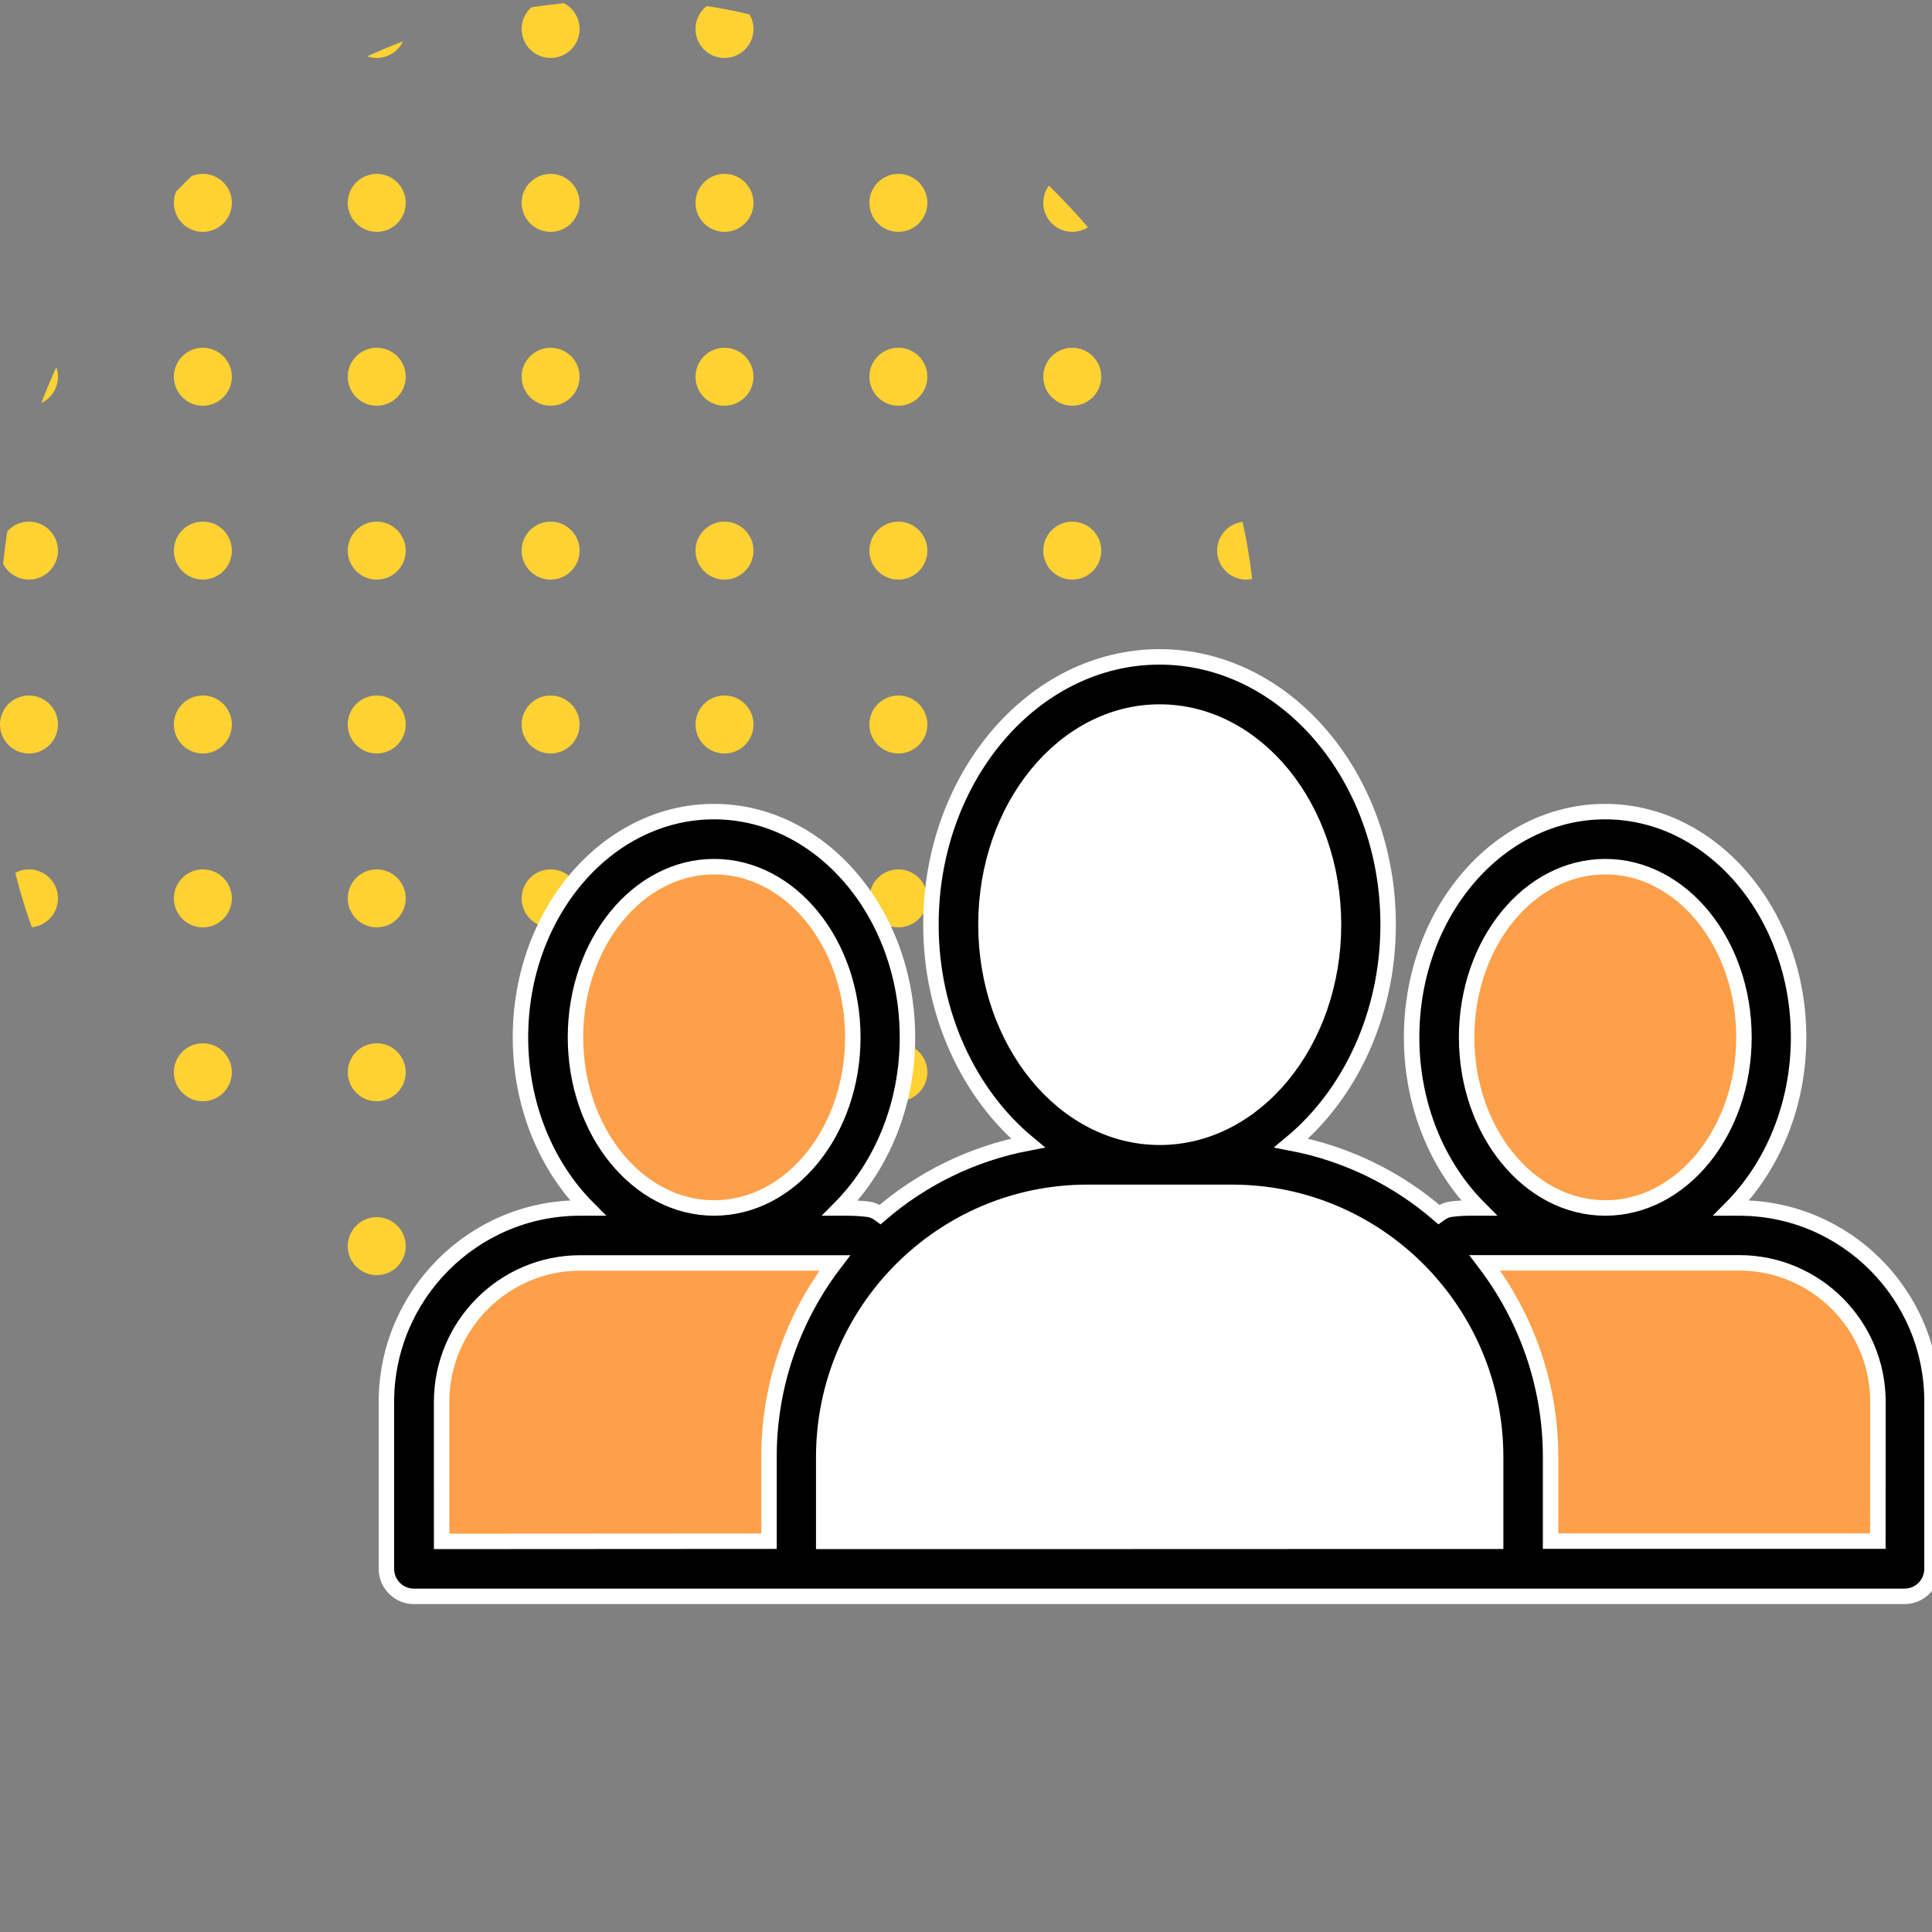 <?xml version="1.0" encoding="UTF-8"?>
<svg xmlns="http://www.w3.org/2000/svg" width="100" height="100" viewBox="0 0 100 100" fill="none">
  <rect x="0" y="0" width="100" height="100" fill="#808080" stroke="none"/>
  <g clip-path="url(#clip0_1840_204645)">
    <g clip-path="url(#clip1_1840_204645)">
      <circle cx="1.5" cy="1.5" r="1.5" fill="#FFD233"></circle>
      <circle cx="10.5" cy="1.5" r="1.5" fill="#FFD233"></circle>
      <circle cx="19.5" cy="1.5" r="1.5" fill="#FFD233"></circle>
      <circle cx="28.5" cy="1.5" r="1.5" fill="#FFD233"></circle>
      <circle cx="37.5" cy="1.5" r="1.5" fill="#FFD233"></circle>
      <circle cx="46.5" cy="1.5" r="1.5" fill="#FFD233"></circle>
      <circle cx="55.5" cy="1.5" r="1.5" fill="#FFD233"></circle>
      <circle cx="64.5" cy="1.5" r="1.5" fill="#FFD233"></circle>
      <circle cx="1.5" cy="10.5" r="1.5" fill="#FFD233"></circle>
      <circle cx="10.5" cy="10.5" r="1.5" fill="#FFD233"></circle>
      <circle cx="19.5" cy="10.5" r="1.5" fill="#FFD233"></circle>
      <circle cx="28.5" cy="10.5" r="1.5" fill="#FFD233"></circle>
      <circle cx="37.5" cy="10.5" r="1.5" fill="#FFD233"></circle>
      <circle cx="46.5" cy="10.5" r="1.5" fill="#FFD233"></circle>
      <circle cx="55.5" cy="10.5" r="1.5" fill="#FFD233"></circle>
      <circle cx="64.5" cy="10.5" r="1.5" fill="#FFD233"></circle>
      <circle cx="1.5" cy="19.5" r="1.5" fill="#FFD233"></circle>
      <circle cx="10.5" cy="19.5" r="1.5" fill="#FFD233"></circle>
      <circle cx="19.5" cy="19.5" r="1.5" fill="#FFD233"></circle>
      <circle cx="28.5" cy="19.5" r="1.5" fill="#FFD233"></circle>
      <circle cx="37.5" cy="19.5" r="1.5" fill="#FFD233"></circle>
      <circle cx="46.5" cy="19.5" r="1.5" fill="#FFD233"></circle>
      <circle cx="55.5" cy="19.5" r="1.5" fill="#FFD233"></circle>
      <circle cx="64.5" cy="19.5" r="1.5" fill="#FFD233"></circle>
      <circle cx="1.5" cy="28.5" r="1.5" fill="#FFD233"></circle>
      <circle cx="10.5" cy="28.5" r="1.5" fill="#FFD233"></circle>
      <circle cx="19.5" cy="28.5" r="1.5" fill="#FFD233"></circle>
      <circle cx="28.5" cy="28.5" r="1.5" fill="#FFD233"></circle>
      <circle cx="37.5" cy="28.5" r="1.5" fill="#FFD233"></circle>
      <circle cx="46.5" cy="28.5" r="1.5" fill="#FFD233"></circle>
      <circle cx="55.5" cy="28.5" r="1.5" fill="#FFD233"></circle>
      <circle cx="64.5" cy="28.5" r="1.5" fill="#FFD233"></circle>
      <circle cx="1.5" cy="37.5" r="1.5" fill="#FFD233"></circle>
      <circle cx="10.5" cy="37.5" r="1.5" fill="#FFD233"></circle>
      <circle cx="19.5" cy="37.5" r="1.5" fill="#FFD233"></circle>
      <circle cx="28.5" cy="37.5" r="1.5" fill="#FFD233"></circle>
      <circle cx="37.5" cy="37.5" r="1.5" fill="#FFD233"></circle>
      <circle cx="46.5" cy="37.5" r="1.5" fill="#FFD233"></circle>
      <circle cx="55.5" cy="37.5" r="1.5" fill="#FFD233"></circle>
      <circle cx="64.5" cy="37.5" r="1.5" fill="#FFD233"></circle>
      <circle cx="1.5" cy="46.5" r="1.5" fill="#FFD233"></circle>
      <circle cx="10.5" cy="46.5" r="1.5" fill="#FFD233"></circle>
      <circle cx="19.5" cy="46.5" r="1.5" fill="#FFD233"></circle>
      <circle cx="28.5" cy="46.5" r="1.5" fill="#FFD233"></circle>
      <circle cx="37.5" cy="46.5" r="1.5" fill="#FFD233"></circle>
      <circle cx="46.5" cy="46.5" r="1.5" fill="#FFD233"></circle>
      <circle cx="55.5" cy="46.5" r="1.5" fill="#FFD233"></circle>
      <circle cx="64.5" cy="46.5" r="1.5" fill="#FFD233"></circle>
      <circle cx="1.5" cy="55.5" r="1.5" fill="#FFD233"></circle>
      <circle cx="10.5" cy="55.5" r="1.5" fill="#FFD233"></circle>
      <circle cx="19.5" cy="55.5" r="1.5" fill="#FFD233"></circle>
      <circle cx="28.5" cy="55.5" r="1.5" fill="#FFD233"></circle>
      <circle cx="37.5" cy="55.5" r="1.5" fill="#FFD233"></circle>
      <circle cx="46.5" cy="55.5" r="1.5" fill="#FFD233"></circle>
      <circle cx="55.5" cy="55.5" r="1.5" fill="#FFD233"></circle>
      <circle cx="64.5" cy="55.5" r="1.5" fill="#FFD233"></circle>
      <circle cx="1.5" cy="64.5" r="1.5" fill="#FFD233"></circle>
      <circle cx="10.5" cy="64.5" r="1.5" fill="#FFD233"></circle>
      <circle cx="19.5" cy="64.5" r="1.5" fill="#FFD233"></circle>
      <circle cx="28.5" cy="64.5" r="1.5" fill="#FFD233"></circle>
      <circle cx="37.5" cy="64.5" r="1.5" fill="#FFD233"></circle>
      <circle cx="46.5" cy="64.5" r="1.5" fill="#FFD233"></circle>
      <circle cx="55.5" cy="64.5" r="1.5" fill="#FFD233"></circle>
      <circle cx="64.5" cy="64.5" r="1.5" fill="#FFD233"></circle>
    </g>
    <path d="M90.019 62.526H89.611C91.739 60.378 93.095 57.216 93.095 53.692C93.095 47.26 88.605 42.009 83.08 42.009C77.555 42.009 73.065 47.245 73.065 53.692C73.065 57.225 74.42 60.388 76.549 62.526H76.15C75.8 62.526 75.465 62.54 75.12 62.589C74.872 62.613 74.659 62.726 74.474 62.862C72.336 61.013 69.721 59.715 66.835 59.163C69.858 56.65 71.85 52.531 71.85 47.855C71.85 40.222 66.538 34 60.017 34C53.501 34 48.185 40.208 48.185 47.855C48.185 52.516 50.177 56.65 53.199 59.163C50.313 59.715 47.699 61.013 45.56 62.862C45.376 62.726 45.162 62.613 44.914 62.589C44.564 62.55 44.229 62.526 43.884 62.526H43.486C45.614 60.378 46.97 57.216 46.97 53.692C46.97 47.26 42.48 42.009 36.955 42.009C31.429 42.009 26.939 47.245 26.939 53.692C26.939 57.225 28.295 60.388 30.423 62.526H30.015C24.49 62.526 20 67.035 20 72.569V81.202C20 81.988 20.637 82.627 21.419 82.627H41.172H41.197H78.813H78.837H98.581C99.363 82.627 100 81.988 100 81.202V72.569C100.019 67.025 95.53 62.526 90.019 62.526ZM51.033 47.86C51.033 41.789 55.061 36.855 60.028 36.855C64.989 36.855 69.022 41.789 69.022 47.86C69.022 53.931 64.994 58.865 60.028 58.865C55.066 58.865 51.033 53.931 51.033 47.86ZM56.281 61.715H63.769C71.297 61.715 77.415 67.864 77.415 75.419V79.777H67.56H67.536L52.516 79.782H52.491H42.636V75.424C42.636 67.86 48.758 61.715 56.281 61.715Z" fill="#FDA049"></path>
    <path d="M78.758 80.601H41.275V77.055L41.781 71.99L43.807 66.925L47.353 63.885L52.418 60.846L54.951 59.327L51.912 54.768L49.886 49.702V44.13L52.925 39.065L56.471 36.026H61.536L66.601 38.052L69.641 41.598L70.147 48.183L67.614 56.287L64.069 59.833L67.108 60.846L74.199 63.885L78.252 71.99L78.758 80.601Z" fill="white"></path>
    <path d="M90.019 62.526H89.611C91.739 60.378 93.095 57.216 93.095 53.692C93.095 47.26 88.605 42.009 83.08 42.009C77.555 42.009 73.065 47.245 73.065 53.692C73.065 57.225 74.42 60.388 76.549 62.526H76.15C75.801 62.526 75.465 62.54 75.12 62.589C74.872 62.613 74.659 62.726 74.474 62.862C72.336 61.013 69.721 59.715 66.835 59.163C69.858 56.65 71.85 52.531 71.85 47.855C71.85 40.222 66.538 34 60.017 34C53.501 34 48.185 40.208 48.185 47.855C48.185 52.516 50.177 56.65 53.199 59.163C50.313 59.715 47.699 61.013 45.56 62.862C45.376 62.726 45.162 62.613 44.914 62.589C44.564 62.55 44.229 62.526 43.884 62.526H43.486C45.614 60.378 46.97 57.216 46.97 53.692C46.97 47.26 42.48 42.009 36.955 42.009C31.429 42.009 26.939 47.245 26.939 53.692C26.939 57.225 28.295 60.388 30.423 62.526H30.015C24.49 62.526 20 67.035 20 72.569V81.202C20 81.988 20.637 82.627 21.419 82.627H41.172H41.197H78.813H78.837H98.581C99.363 82.627 100 81.988 100 81.202V72.569C100.019 67.025 95.53 62.526 90.019 62.526ZM83.09 44.858C87.045 44.858 90.267 48.821 90.267 53.692C90.267 58.562 87.045 62.525 83.09 62.525C79.134 62.525 75.912 58.562 75.912 53.692C75.912 48.821 79.134 44.858 83.09 44.858ZM36.964 44.858C40.92 44.858 44.142 48.821 44.142 53.692C44.142 58.562 40.92 62.525 36.964 62.525C33.009 62.525 29.787 58.562 29.787 53.692C29.787 48.821 33.009 44.858 36.964 44.858ZM51.033 47.86C51.033 41.789 55.061 36.855 60.028 36.855C64.989 36.855 69.022 41.789 69.022 47.86C69.022 53.931 64.994 58.865 60.028 58.865C55.066 58.865 51.033 53.931 51.033 47.86ZM56.281 61.715H63.769C71.297 61.715 77.415 67.864 77.415 75.419V79.777H67.56H67.536L52.516 79.782H52.491H42.636V75.424C42.636 67.86 48.758 61.715 56.281 61.715ZM22.858 72.569C22.858 68.596 26.08 65.37 30.036 65.37H43.21C41.081 68.157 39.803 71.632 39.803 75.414V79.772L22.859 79.782L22.858 72.569ZM97.198 79.767H80.258V75.409C80.258 71.637 78.975 68.152 76.852 65.365H90.026C93.981 65.365 97.203 68.586 97.203 72.564L97.198 79.767Z" fill="black" stroke="white" stroke-width="0.8"></path>
  </g>
  <defs>
    <clipPath id="clip0_1840_204645">
      <rect width="100" height="100" fill="white"></rect>
    </clipPath>
    <clipPath id="clip1_1840_204645">
      <rect width="64.948" height="71.537" rx="32.474" fill="white"></rect>
    </clipPath>
  </defs>
</svg>
